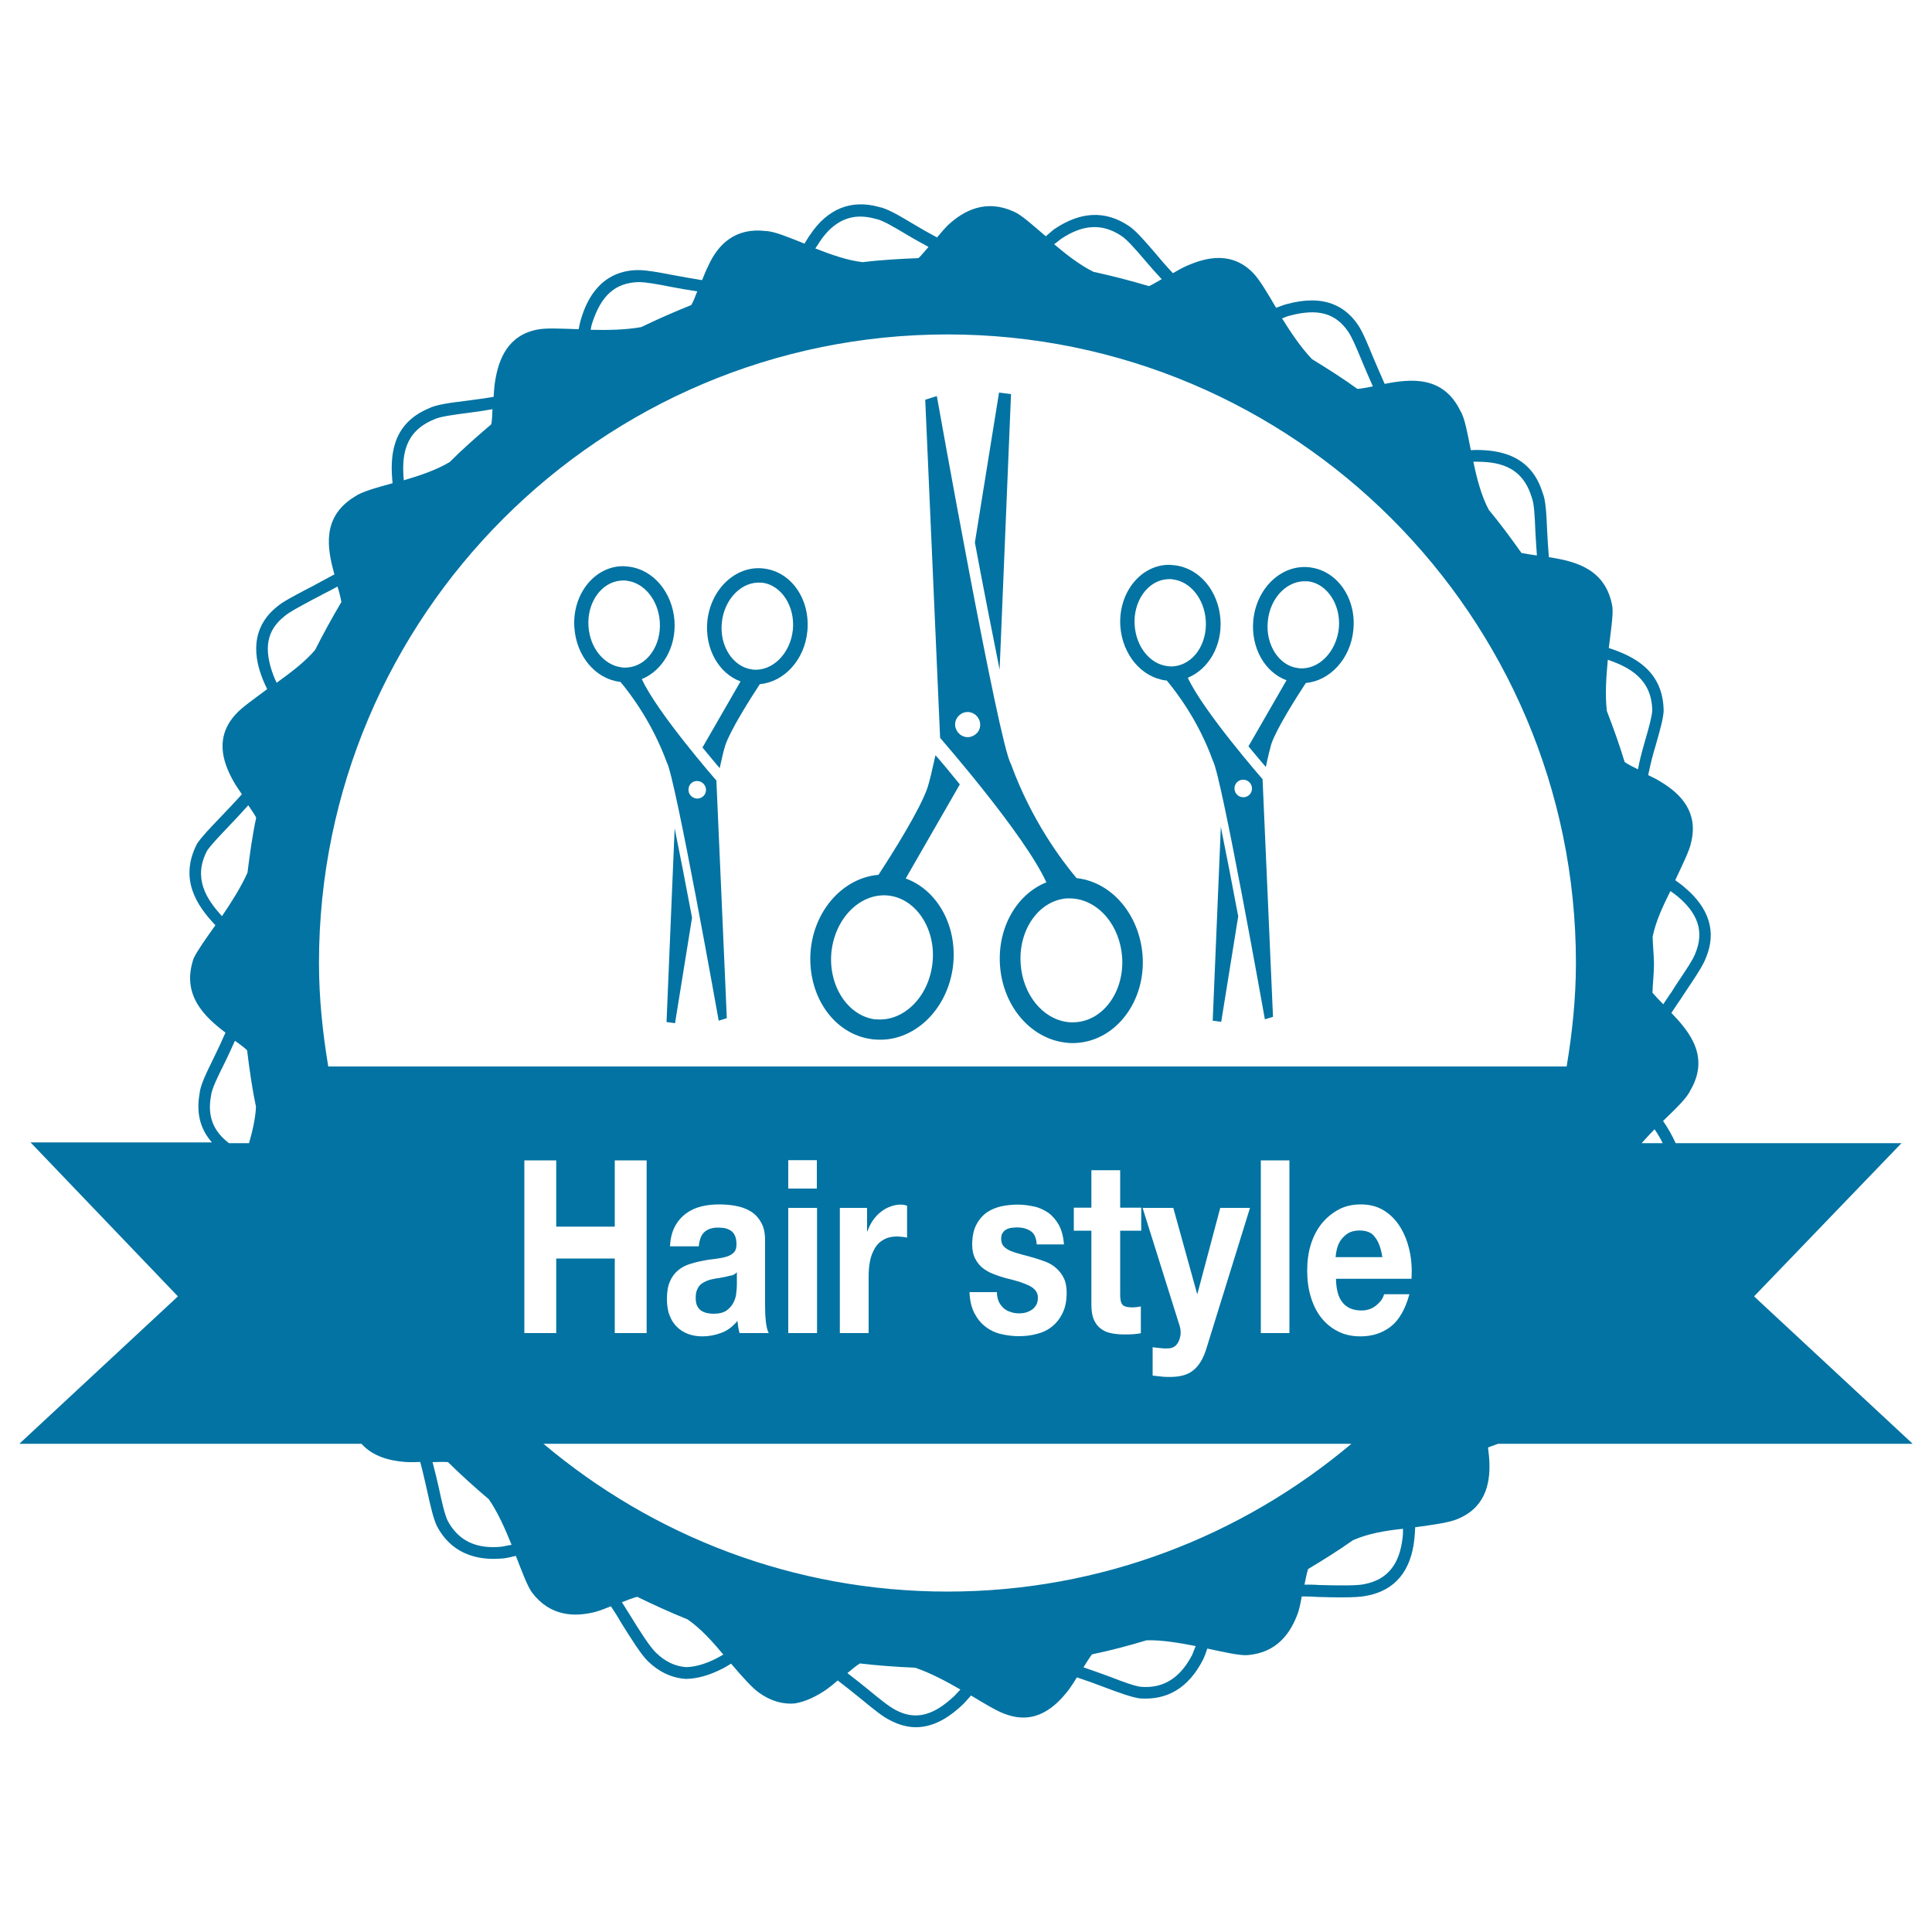 <svg xmlns="http://www.w3.org/2000/svg" viewBox="0 0 1000 1000" style="fill:#0273a2">
<title>Hair Salon Badge With Scissors SVG icon</title>
<g><g><path d="M775.4,747.3H990L907.9,671l76.3-79.3H867.3c-1.8-4.1-4.1-8-6.5-11.5c6.5-6.3,12.2-11.7,14-15.6c10.3-17.4,0-30.3-9.7-40.3c1.6-2.5,3.2-4.8,4.9-7.3c1.4-2.2,2.9-4.4,4.3-6.5c4-6,7.4-11.2,8.7-14.8c5.6-13.4,1.7-25.8-11.3-36.6c-1.6-1.4-3-2.3-4.6-3.5c3.7-8,7.4-15.3,8.2-19.5c3.9-15.7-5.3-25.1-15.3-31.2c-2.3-1.5-4.6-2.6-6.9-3.7c0.6-2.8,1.2-5.6,1.9-8.4c0.7-2.6,1.4-5.1,2.1-7.4c2-7.1,3.8-13.3,4-17.4c-0.2-20.8-15.3-28.3-28.4-32.6c1.1-8.9,2.3-16.8,1.9-21.1c-3.2-19.8-19.1-23.8-32.9-25.9c-0.4-4.7-0.7-9.5-0.9-13.7c-0.4-8.9-0.7-15.9-2.4-19.8c-6.1-19.6-22.6-22-34.5-22c-0.9,0-1.7,0.1-2.6,0.1c-1.8-8.9-3.1-16.6-5.4-20.3c-8.9-18.3-25.5-16.7-39.2-14c-2.1-4.7-4.1-9.4-5.9-13.6c-3-7.3-5.6-13.7-8.1-17.2c-5.7-8.3-13.7-12.4-23.7-12.4c-3.9,0-8.2,0.6-13,1.9c-2,0.5-3.6,1.3-5.5,1.9c-4.5-7.7-8.5-14.4-11.5-17.6c-11-11.7-24.2-8.7-34.5-4.2c-2.7,1.1-5,2.6-7.4,3.9c-3.4-3.6-6.7-7.4-9.5-10.8c-5.6-6.5-10-11.6-13.7-13.9c-11.9-7.8-24.6-7.3-38.2,1.9c-1.6,1.2-2.9,2.5-4.4,3.7c-6.8-5.8-12.6-11.1-16.6-12.8c-14.3-6.5-25.7-0.7-34,7c-2.1,2.1-3.9,4.3-5.7,6.4c-4.1-2.2-8.2-4.5-12-6.8c-7.7-4.6-13.8-8.2-18.1-9c-14.4-4-26.6,1-35.5,14.3c-1.2,1.6-2,3.2-3,4.7c-8.3-3.3-15.6-6.4-19.9-6.5c-15.8-2-24.8,6.8-29.8,17.8c-1.3,2.6-2.3,5.1-3.3,7.6c-5.1-0.8-10.1-1.7-14.9-2.6c-7.3-1.4-13.7-2.6-18-2.6h-0.9c-20.9,0.6-26.9,19-28.8,25.1c-0.6,1.9-0.9,3.7-1.3,5.5c-8.9-0.3-16.5-0.7-20.9,0.1c-15.8,2.8-20.5,15.5-22.3,26.6c-0.5,2.9-0.6,5.6-0.8,8.3c-4.6,0.8-9.4,1.4-13.8,2c-8.9,1.1-16,2-19.8,4c-19.3,8.1-20.1,25-18.7,38.7c-8.6,2.4-16,4.4-19.5,6.9c-17.3,10.5-14.4,26.8-10.6,40.3c-1.8,0.9-3.6,2-5.4,2.9l-2.6,1.4c-2.3,1.3-4.6,2.5-6.8,3.6c-6.4,3.4-12,6.3-14.9,8.8c-16.6,13.3-9.7,31.6-7.4,37.6c0.7,1.8,1.5,3.4,2.3,5.1c-7,5.2-13.4,9.7-16.2,12.9c-11,11.9-6.9,24.7-1.3,34.7c1.4,2.5,2.9,4.6,4.4,6.8c-3.8,4.3-7.8,8.4-11.3,12.1c-5.1,5.3-9.4,9.8-11.9,13.5c-9.5,18.4,0,32.2,9.5,42.2c-5,7-9.4,13.2-11.3,17.2c-6.4,18.9,5.5,30,16.5,38.4c-1.9,4.4-3.9,8.6-5.9,12.7c-4,8.2-7.2,14.6-7.5,18.9c-2,11.2,1.1,19.2,6.4,25.2H15.8L92.1,671L10,747.3h177.1c5.9,6.6,14.6,8.8,22.6,9.4c2.8,0.2,5.2,0.1,7.8,0c1.4,5.1,2.5,10.3,3.6,15c1.8,8.1,3.2,14.5,5.2,18.5c6.8,12.7,18.9,18,34.5,16.4c2.2-0.3,4.1-0.8,6.2-1.3c3.2,8.2,5.8,15.3,8.3,18.9c9.5,12.6,22.3,12.9,33.3,10c2.7-0.8,5.1-1.8,7.6-2.8c1.7,2.6,3.5,5.3,4.8,7.7c5.9,9.5,10.7,17.1,14.3,20.7c5.8,5.6,12.3,8.7,19.7,9.2c5.7-0.1,11.7-1.7,18.3-5c1.9-0.9,3.4-1.9,5.1-2.9c5.8,6.8,10.9,12.5,14.4,15c6.4,4.6,12.7,6.1,18.6,5.6c5.9-1,11.3-3.8,16.2-7.1c2.2-1.6,4.1-3.1,6-4.8c4.2,3.2,8.3,6.5,12,9.5c6.1,5,11.4,9.4,15.3,11.2c4.4,2.3,8.8,3.5,13.2,3.5c10.5,0,18.9-6.7,24.3-11.8c1.6-1.6,2.8-3.1,4.2-4.6c7.5,4.5,14.1,8.5,18.3,9.8c15.3,5.4,25.4-3.9,32.3-12.8c1.6-2.2,2.9-4.3,4.2-6.4c5.1,1.7,10.1,3.5,14.5,5.2c7.7,2.9,13.8,5.1,18.1,5.7c14.4,1,25.2-5.6,32.6-19.9c1-2,1.6-3.9,2.3-5.9c8.6,1.8,16.2,3.6,20.5,3.4c15.7-1.1,22.9-11.7,26.6-22.4c0.8-2.7,1.3-5.3,1.8-8c2.9,0,5.8,0.1,8.8,0.3c4.2,0.1,8.2,0.2,11.8,0.2c6.5,0,10.6-0.3,13.3-0.9c14.4-2.8,22.7-12.8,24.4-29.5c0.2-2.1,0.3-3.9,0.4-5.9c8.9-1.2,16.6-2.3,20.7-3.8c15.1-5.5,18.2-18,17.7-29.9c-0.1-2.6-0.4-5.1-0.7-7.6C771.9,748.6,773.7,747.9,775.4,747.3z M855.4,484.8c1.6-7.9,5.4-16,9.2-23.6c1.1,0.8,2.3,1.6,3.4,2.5c11.1,9.2,14.1,18.6,9.5,29.8c-1.1,3-4.4,7.9-8.2,13.6c-1.4,2.1-2.9,4.3-4.2,6.5c-1.5,2-2.8,4.2-4.2,6.2c-2.1-2.1-4.1-4.2-5.6-6c0.2-5.1,0.8-10.2,0.8-15.3C856,493.9,855.5,489.4,855.4,484.8z M856.4,584.5c1.6,2.3,3,4.7,4.2,7.2h-10.9C851.9,589.3,854.1,586.8,856.4,584.5z M832.2,341.5c11.5,3.9,22.8,10.2,23,26.3c-0.2,3.3-1.9,9.4-3.8,15.9c-0.7,2.4-1.4,4.9-2.2,8.1c-0.5,2-1,4.3-1.4,6.4c-2.6-1.3-5.1-2.5-6.9-3.8c-2.7-9-5.9-17.8-9.2-26.4C830.7,359.4,831.4,350.2,832.2,341.5z M792.7,257.1c1.4,3.2,1.7,10.3,2,17.9c0.2,3.9,0.5,8.3,0.8,12.5c-2.9-0.4-5.7-0.8-8-1.3c-5.4-7.6-10.9-15.1-16.9-22.3c-3.9-7.3-6.2-16.3-8-24.9C774.6,238.8,787.6,240.6,792.7,257.1z M667.5,163.4c14.6-3.9,23.7-1.3,30.2,8.1c2.1,3,4.6,9,7.5,16c1.6,3.9,3.5,8.2,5.4,12.5c-2.9,0.6-5.7,1.1-8,1.3c-7.6-5.5-15.5-10.5-23.5-15.4c-5.8-6.1-10.9-13.7-15.5-21.1C665,164.3,666.2,163.7,667.5,163.4z M549,123.8c11.3-7.7,21.4-8.3,31.3-1.8c3,1.9,7.5,7.1,12.3,12.7c2.6,3.1,5.6,6.5,8.7,9.8c-2.3,1.3-4.6,2.7-6.6,3.6c-9.4-2.8-19-5.3-28.7-7.4c-7.1-3.5-14-8.9-20.4-14.3C546.9,125.6,547.9,124.6,549,123.8z M424.3,125.1c5.7-8.6,12.8-13,21-13c2.5,0,5.1,0.4,8,1.2c3.5,0.6,9.7,4.4,16.3,8.3c3.3,2,7.2,4.1,11,6.2c-1.8,2.1-3.6,4.3-5.2,5.8c-9.6,0.4-19.3,0.9-28.8,2.1c-8.1-0.9-16.6-4-24.6-7.1C422.9,127.4,423.5,126.3,424.3,125.1z M306.6,167c4.6-14.1,11.8-20.6,23.9-21c3.8,0,9.8,1.1,16.9,2.5c4.1,0.8,8.8,1.6,13.5,2.3c-1,2.6-2,5.2-3.1,7.1c-8.8,3.5-17.4,7.3-25.9,11.4c-8.3,1.5-17.5,1.6-26.2,1.4C306,169.5,306.1,168.3,306.6,167z M224.4,217.2c3.1-1.6,10.3-2.5,17.9-3.5c3.9-0.5,8.2-1.1,12.6-1.9c-0.1,2.8-0.2,5.6-0.6,7.8c-7.4,6.3-14.7,12.7-21.6,19.6c-6.9,4.1-15.5,7-23.7,9.4C207.9,236.2,209.1,223.6,224.4,217.2z M490.4,173.1c179.4,0,325.3,145.9,325.3,325.3c0,18.3-1.9,36.1-4.8,53.6h-641c-2.9-17.5-4.8-35.3-4.8-53.6C165.1,319,311,173.1,490.4,173.1z M695.1,674.4c2.2,2.6,5.4,3.9,9.6,3.9c3,0,5.6-0.9,7.7-2.7c2.2-1.8,3.5-3.7,4-5.7h13.1c-2.1,7.7-5.3,13.3-9.6,16.7c-4.4,3.4-9.6,5.1-15.7,5.1c-4.3,0-8.1-0.8-11.5-2.5c-3.4-1.7-6.3-4-8.7-7c-2.4-3-4.2-6.6-5.5-10.8c-1.3-4.2-1.9-8.8-1.9-13.8c0-4.8,0.6-9.4,1.9-13.5c1.3-4.2,3.2-7.8,5.7-10.9c2.5-3,5.4-5.4,8.8-7.2c3.4-1.8,7.1-2.6,11.3-2.6c4.6,0,8.6,1,12.1,3.2c3.4,2.1,6.2,5,8.4,8.6c2.2,3.6,3.8,7.7,4.8,12.3c1,4.5,1.3,9.4,1,14.4h-39.1C691.6,667.6,692.8,671.8,695.1,674.4z M667.4,600.6V690h-14.8v-89.4H667.4z M610.5,686l-19.1-60.8h15.9l12.3,44.4h0.2l11.8-44.4H647l-22.6,72.9c-1.6,5.2-3.9,8.9-6.8,11.2c-2.8,2.3-6.8,3.4-11.9,3.4c-1.6,0-3.1,0-4.6-0.2c-1.5-0.2-3-0.3-4.5-0.5v-14.7c1.4,0.2,2.8,0.4,4.3,0.5c1.4,0.2,2.9,0.2,4.4,0.1c1.3-0.2,2.3-0.6,3.2-1.4c0.8-0.8,1.5-1.8,1.9-3c0.4-1.2,0.7-2.4,0.7-3.7C611.1,688.6,610.9,687.2,610.5,686z M580.9,675.2c0.8,1,2.5,1.5,5,1.5c1.7,0,3.2-0.2,4.6-0.5v13.9c-1.3,0.2-2.6,0.4-4.2,0.5c-1.6,0.1-3,0.1-4.5,0.1c-2.3,0-4.5-0.2-6.5-0.6c-2-0.4-3.9-1.1-5.4-2.3c-1.6-1.1-2.8-2.7-3.7-4.7c-0.9-2-1.3-4.6-1.3-7.9v-38.2h-9.1v-11.9h9.1v-19.4h14.9v19.4h10.9v11.9h-10.9v32.1C579.7,672.2,580.1,674.2,580.9,675.2z M536.1,668.1c-0.8-1-1.9-1.9-3.3-2.6c-1.4-0.7-3.2-1.4-5.3-2.1c-2.1-0.6-4.5-1.3-7.1-1.9c-2.2-0.6-4.3-1.3-6.3-2.1c-2.1-0.8-3.9-1.9-5.5-3.1c-1.6-1.3-2.9-3-3.9-4.9c-1-2-1.5-4.4-1.5-7.2c0-4.1,0.7-7.5,2.1-10.2c1.4-2.7,3.2-4.8,5.4-6.4c2.2-1.5,4.8-2.6,7.5-3.2c2.8-0.6,5.7-0.9,8.6-0.9c2.9,0,5.7,0.4,8.5,1c2.8,0.6,5.2,1.8,7.4,3.3c2.2,1.6,3.9,3.7,5.4,6.3c1.4,2.6,2.3,5.9,2.6,10h-14.1c-0.2-3.4-1.3-5.8-3.3-7c-1.9-1.2-4.2-1.8-6.9-1.8c-0.8,0-1.7,0.1-2.7,0.2c-1,0.1-1.9,0.4-2.7,0.8c-0.8,0.4-1.5,1-2,1.8c-0.6,0.8-0.8,1.9-0.8,3.2c0,1.6,0.5,2.9,1.4,3.9c1,1,2.3,1.8,3.8,2.4c1.6,0.6,3.4,1.2,5.4,1.7c2,0.5,4.1,1.1,6.2,1.7c2.1,0.6,4.2,1.3,6.3,2.1c2,0.8,3.9,1.9,5.4,3.3c1.6,1.4,2.9,3.1,3.9,5.1c1,2,1.5,4.5,1.5,7.6c0,4.2-0.7,7.8-2.2,10.7c-1.4,2.9-3.3,5.2-5.6,7c-2.3,1.8-4.9,3-7.9,3.7c-3,0.8-6,1.1-9.1,1.1c-3.1,0-6.2-0.4-9.2-1.1c-3-0.7-5.7-2-8-3.8c-2.4-1.8-4.3-4.2-5.8-7.1c-1.5-2.9-2.3-6.5-2.5-10.8H516c0,1.9,0.4,3.6,1,5c0.7,1.4,1.6,2.5,2.6,3.4c1,0.9,2.2,1.5,3.6,1.9c1.3,0.5,2.8,0.7,4.3,0.7c1,0,2.2-0.1,3.3-0.4c1.2-0.3,2.2-0.8,3.2-1.4c1-0.7,1.7-1.5,2.3-2.5c0.7-1,0.9-2.4,0.9-4C537.2,670.2,536.8,669.1,536.1,668.1z M449,637.3c0.7-2,1.6-3.9,2.8-5.6c1.2-1.7,2.5-3.2,4.1-4.4c1.5-1.2,3.2-2.2,5-2.8c1.8-0.7,3.6-1,5.4-1c1.1,0,2.2,0.2,3.2,0.6v16.5c-0.7-0.2-1.5-0.3-2.5-0.4c-1-0.1-1.9-0.2-2.8-0.2c-2.7,0-5.1,0.6-6.9,1.7c-1.9,1-3.4,2.5-4.5,4.4c-1.1,1.9-2,4.1-2.5,6.7c-0.5,2.5-0.7,5.2-0.7,8.1V690h-14.9v-64.8h14.1v12.1L449,637.3L449,637.3L449,637.3z M408,615.2v-14.7h14.8v14.7H408z M422.9,625.2V690H408v-64.8H422.9z M380.4,639.6c-0.5-1.1-1.2-2-2.1-2.6c-0.9-0.6-1.9-1-3-1.3c-1.2-0.2-2.4-0.3-3.7-0.3c-2.9,0-5.1,0.7-6.9,2.2c-1.7,1.5-2.7,4-3,7.5h-14.9c0.2-4.2,1.1-7.7,2.6-10.4c1.5-2.8,3.5-5,5.8-6.7c2.4-1.7,5-2.9,8-3.6c2.9-0.7,5.9-1,9-1c2.7,0,5.5,0.2,8.3,0.7c2.8,0.5,5.3,1.3,7.7,2.7c2.3,1.3,4.2,3.2,5.6,5.7c1.5,2.4,2.2,5.5,2.2,9.4v33.7c0,2.9,0.1,5.7,0.4,8.4c0.3,2.7,0.8,4.7,1.5,6h-15.1c-0.3-1-0.5-2-0.7-3.1c-0.1-1-0.3-2.1-0.4-3.2c-2.4,2.9-5.1,5-8.4,6.2c-3.2,1.2-6.5,1.8-9.8,1.8c-2.6,0-5-0.4-7.2-1.2c-2.2-0.8-4.2-2-5.8-3.6c-1.7-1.6-3-3.6-3.9-6c-1-2.4-1.4-5.3-1.4-8.6c0-3.7,0.5-6.7,1.6-9.1c1-2.4,2.5-4.3,4.2-5.7c1.7-1.4,3.7-2.5,5.9-3.2c2.2-0.7,4.5-1.3,6.8-1.7c2.3-0.5,4.5-0.8,6.6-1c2.1-0.3,3.9-0.6,5.6-1.1c1.7-0.5,3-1.3,3.9-2.2c1-1,1.4-2.4,1.4-4.2C381.2,642.2,380.9,640.7,380.4,639.6z M287.9,651.4V690h-16.5v-89.4h16.5v34.3h30.3v-34.3h16.5V690h-16.5v-38.6H287.9z M147.2,319c2.5-2.2,7.7-4.9,13.8-8.2c2.2-1.1,4.5-2.4,6.8-3.6l2.6-1.3c1.4-0.7,2.9-1.6,4.3-2.3c0.9,2.9,1.6,5.7,2,8c-4.8,8.1-9.3,16.3-13.6,24.8c-5.4,6.4-12.9,11.9-19.9,17c-0.6-1.2-1.1-2.3-1.6-3.6C136.3,335.8,138,326.3,147.2,319z M114.9,474.2c-8.2-8.9-15.1-19.8-7.7-33.9c2-3,6.2-7.3,11-12.4c3.2-3.3,6.8-7.2,10.3-11.1c1.5,2.2,3.1,4.5,4.1,6.4c-2,9.4-3.3,18.9-4.5,28.5C124.7,459.3,119.7,467.1,114.9,474.2z M109.2,567.3c0.3-3.5,3.5-10,7-17c1.8-3.6,3.6-7.7,5.4-11.6c2.4,1.7,4.6,3.3,6.3,4.9c1.2,9.9,2.6,19.8,4.6,29.3c-0.3,6.1-1.8,12.5-3.6,18.8h-10.4C111.6,586.4,107,579.1,109.2,567.3z M260.1,800.5c-1.6,0.2-3.2,0.3-4.8,0.3c-10.9,0-18.6-4.5-23.5-13.5c-1.6-3.2-3-9.5-4.6-16.9c-0.9-4.2-2.1-8.9-3.3-13.6c2.9-0.1,5.7-0.2,8,0c6.8,6.7,13.9,13.1,21.1,19.2c4.8,6.9,8.5,15.5,11.8,23.6C263.2,799.8,261.7,800.2,260.1,800.5z M370.6,858.5c-5.8,2.9-10.9,4.3-15.5,4.4c-5.7-0.4-10.9-2.9-15.6-7.5c-3.2-3.1-8-10.6-13.4-19.4c-1.2-2-2.8-4.4-4.2-6.7c2.8-1.1,5.6-2.2,7.9-2.8c8.6,4.2,17.2,8.1,26.1,11.7c6.8,4.7,12.9,11.5,18.5,18.2C373.1,857.1,372,857.8,370.6,858.5z M494,877.8c-4.6,4.3-11.7,10.1-20,10.1c-3.4,0-6.8-0.9-10.4-2.8c-3.2-1.6-8.3-5.7-14.1-10.5c-3.3-2.7-7.1-5.7-10.9-8.6c2.3-1.9,4.5-3.8,6.5-5c9.4,1.1,19,1.8,28.6,2.2c7.9,2.7,16,7,23.4,11.3C496,875.6,495.1,876.7,494,877.8z M617.1,856.5c-5.8,11.2-13.7,16.7-24.1,16.7c-0.8,0-1.6-0.1-2.4-0.1c-3.5-0.4-9.6-2.7-16.6-5.4c-4-1.5-8.6-3.1-13.2-4.7c1.5-2.4,3-4.8,4.4-6.7c9.6-2,19-4.5,28.3-7.3c8.2-0.2,17.1,1.4,25.4,3C618.2,853.6,617.7,855,617.1,856.5z M490.4,823.8c-79.6,0-152.5-28.8-209.1-76.5h418.2C642.9,794.9,570,823.8,490.4,823.8z M726,795.7c-1.5,14-7.9,21.9-19.6,24.2c-3,0.7-8.3,0.7-12.1,0.7c-3.5,0-7.5-0.1-11.5-0.2c-2.5-0.2-5-0.2-7.6-0.2c0.6-2.9,1.1-5.8,1.9-8.1c7.9-4.7,15.7-9.6,23.2-14.9c7.7-3.4,16.9-5,25.9-5.9C726.2,792.8,726.2,794.2,726,795.7z"/><path d="M375.8,660.8c-1.1,0.2-2.2,0.4-3.5,0.7c-1.3,0.1-2.4,0.4-3.5,0.6c-1.2,0.2-2.3,0.6-3.3,1c-1,0.5-2,1-2.8,1.7c-0.8,0.7-1.4,1.6-1.9,2.8c-0.5,1.1-0.7,2.5-0.7,4.1c0,1.7,0.2,3.1,0.7,4.1c0.5,1,1.1,1.9,2,2.5c0.9,0.6,1.8,1,3,1.3c1.1,0.2,2.3,0.4,3.5,0.4c2.9,0,5.2-0.6,6.8-1.7c1.6-1.2,2.8-2.6,3.6-4.2c0.8-1.6,1.3-3.3,1.4-5c0.2-1.7,0.3-3,0.3-4v-6.6c-0.6,0.7-1.4,1.2-2.4,1.6C377.9,660.3,376.9,660.5,375.8,660.8z"/><path d="M703.7,636.9c-2.4,0-4.4,0.5-5.9,1.4c-1.6,1-2.8,2.2-3.8,3.6c-1,1.4-1.6,2.9-2,4.5c-0.4,1.6-0.6,3-0.7,4.3h24.2c-0.7-4.5-1.9-8-3.8-10.3C710.1,638,707.4,636.9,703.7,636.9z"/><path d="M451.4,537.9c0.3,0.1,0.7,0.1,1.1,0.1c20.3,2,38.6-15.6,40.9-39.1c1.9-20.3-8.5-38.3-24.6-44.2l28-48.7c-5-6.2-9.4-11.5-12.6-15.1c-1.7,7.7-3.1,13.7-4.1,16.7c-3.7,11.1-18,33.9-25.4,45.2c-17.9,1.5-33.1,17.8-35.1,39.1C417.6,515.2,431.5,535.4,451.4,537.9z M459.6,463.5l0.7,0.1c14,1.8,24.1,17.3,22.4,34.4c-1.7,17.7-14.8,30.9-29.2,29.6l-0.7,0c-14-1.9-24-17.3-22.5-34.4C432,475.4,445.1,462.2,459.6,463.5z"/><path d="M541.6,456.7c-15.3,6.1-25.4,23.4-24,43.1c1.5,20.8,15.6,37.5,33.5,39.8c2.1,0.3,4.3,0.4,6.5,0.2c20.3-1.5,35.5-21.8,33.8-45.3c-1.6-20.8-15.6-37.6-33.5-39.9c-0.2,0-0.5-0.1-0.7-0.1c-7.7-9.2-23.4-30-34-59.2c-6.3-10.5-38.3-190.3-38.3-190.3l-6,1.9l7.7,175C486.6,382,530.2,431.7,541.6,456.7z M556.5,465.2c12.9,1.7,23.1,14.3,24.3,30c1.3,17.6-9.4,32.9-24,33.9c-1.4,0.1-2.9,0.1-4.3-0.1c-12.8-1.6-23.1-14.2-24.2-30c-1.3-17.7,9.4-32.9,23.9-34C553.6,465,555.1,465,556.5,465.2z M501.7,368.6c3.5,0.5,6,3.7,5.6,7.3c-0.4,3.5-3.7,6-7.2,5.6c-3.6-0.5-6.1-3.8-5.7-7.3C494.9,370.7,498.1,368.1,501.7,368.6z"/><path d="M523.3,204l-6.2-0.8l-12.5,77.6c4.2,22.6,8.9,46.3,12.8,65.8L523.3,204z"/><path d="M372.5,397.6c1.2-5.5,2.2-9.7,2.9-11.8c2.6-7.8,12.7-23.8,17.9-31.7c12.5-1.1,23.2-12.5,24.6-27.5c1.5-16.3-8.2-30.5-22.3-32.3c-0.2,0-0.5,0-0.8-0.1c-14.3-1.4-27.1,11-28.7,27.5c-1.3,14.2,6,26.9,17.2,31l-19.7,34.2C367.2,391.3,370.3,395,372.5,397.6z M373.6,322.4c1.2-12.4,10.4-21.7,20.5-20.8h0.5c9.9,1.3,16.9,12.2,15.8,24.2c-1.2,12.4-10.5,21.7-20.6,20.8l-0.5-0.1C379.5,345.3,372.4,334.5,373.6,322.4z"/><path d="M320.7,352.9c0.2,0,0.4,0.1,0.5,0.1c5.4,6.5,16.4,21.1,23.9,41.5c4.4,7.4,26.9,133.8,26.9,133.8l4.2-1.3l-5.4-123c0,0-30.6-35-38.6-52.5c10.7-4.4,17.9-16.5,16.9-30.3c-1.1-14.6-11-26.4-23.6-27.9c-1.5-0.2-3-0.3-4.5-0.2c-14.2,1-24.9,15.3-23.7,31.8C298.3,339.5,308.1,351.3,320.7,352.9z M361.4,404.3c2.5,0.3,4.3,2.6,4,5.1c-0.3,2.5-2.6,4.2-5.1,3.9c-2.5-0.4-4.3-2.7-3.9-5.1C356.6,405.7,358.9,403.9,361.4,404.3z M321.5,300.5c1-0.1,2-0.1,3,0.1c9,1.1,16.2,10,17,21.1c0.9,12.4-6.6,23.1-16.8,23.8c-1,0.1-2,0.1-3.1-0.1c-9-1.2-16.2-10-17-21.1C303.7,311.9,311.3,301.2,321.5,300.5z"/><path d="M345,529l4.4,0.6l8.8-54.6c-3-15.9-6.2-32.5-9-46.3L345,529z"/><path d="M655.2,397c1.1-5.4,2.2-9.7,2.8-11.8c2.6-7.8,12.7-23.8,17.9-31.7c12.5-1.1,23.2-12.6,24.6-27.5c1.6-16.3-8.3-30.5-22.3-32.3c-0.2-0.1-0.5-0.1-0.8-0.1c-14.3-1.4-27.1,10.9-28.7,27.5c-1.3,14.2,6,26.9,17.2,31l-19.7,34.2C649.8,390.6,652.9,394.4,655.2,397z M656.2,321.7c1.1-12.4,10.3-21.7,20.5-20.8l0.5,0c9.8,1.3,16.9,12.2,15.8,24.2c-1.3,12.4-10.5,21.7-20.6,20.8l-0.5-0.1C662.1,344.7,655,333.8,656.2,321.7z"/><path d="M603.4,352.2c0.2,0,0.4,0,0.5,0c5.4,6.5,16.5,21.1,23.9,41.6c4.4,7.4,26.9,133.8,26.9,133.8l4.2-1.3l-5.4-123c0,0-30.6-35-38.7-52.5c10.7-4.4,17.9-16.5,16.9-30.3c-1.1-14.7-10.9-26.4-23.6-27.9c-1.5-0.2-3-0.3-4.5-0.2c-14.2,1-24.9,15.3-23.7,31.9C581,338.8,590.8,350.6,603.4,352.2z M644,403.6c2.5,0.3,4.3,2.6,4,5.1c-0.3,2.5-2.6,4.3-5.1,3.9c-2.5-0.3-4.2-2.6-3.9-5.1C639.3,405,641.6,403.3,644,403.6z M604.1,299.8c1.1-0.1,2.1-0.1,3,0.1c9,1.1,16.2,10,17,21.1c0.9,12.5-6.6,23.1-16.8,23.9c-1,0.1-2,0-3-0.1c-9.1-1.1-16.2-10-17-21.1C586.4,311.3,594,300.5,604.1,299.8z"/><path d="M627.7,528.3l4.4,0.6l8.8-54.6c-3-15.9-6.2-32.5-9-46.3L627.7,528.3z"/></g></g>
</svg>